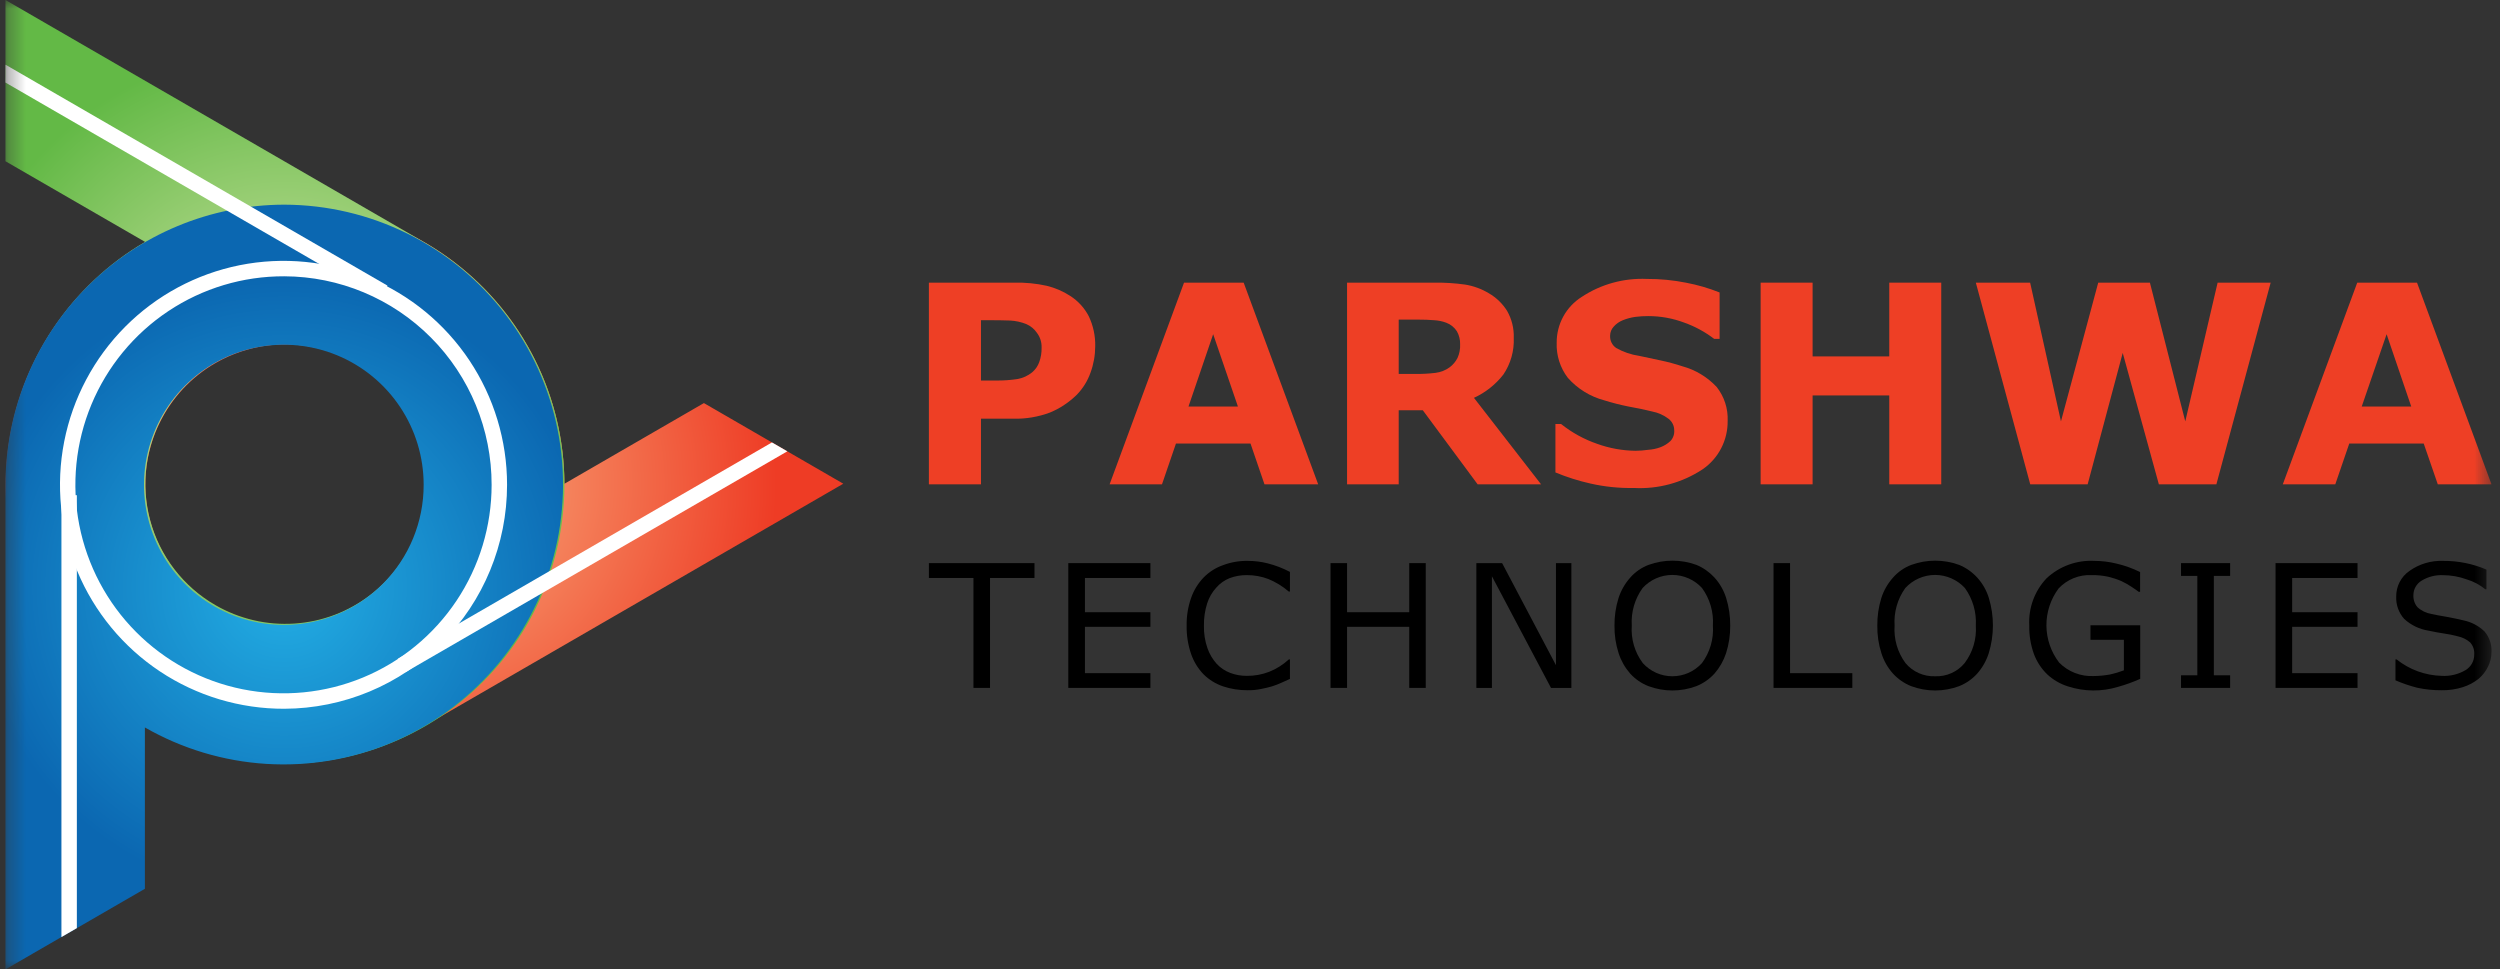 <svg xmlns="http://www.w3.org/2000/svg" width="147" height="57" viewBox="0 0 147 57" fill="none"><rect x="0" y="0" width="147" height="57" fill="#333333" stroke="none"/><mask id="mask0_42_1371" style="mask-type:luminance" maskUnits="userSpaceOnUse" x="0" y="0" width="147" height="57"><path d="M146.5 0H0.321V57H146.5V0Z" fill="white"></path></mask><g mask="url(#mask0_42_1371)"><path d="M2.517 36.706C3.598 38.575 5.036 40.212 6.748 41.524C8.461 42.836 10.415 43.797 12.498 44.352C14.581 44.908 16.753 45.046 18.89 44.761C21.027 44.475 23.087 43.77 24.952 42.687L49.586 28.442L41.39 23.701L33.189 28.445C33.179 25.925 32.592 23.44 31.472 21.183C30.353 18.926 28.731 16.957 26.731 15.427C24.732 13.898 22.409 12.849 19.941 12.361C17.473 11.873 14.926 11.96 12.496 12.614C10.067 13.268 7.82 14.473 5.929 16.135C4.037 17.797 2.552 19.872 1.588 22.2C0.624 24.527 0.206 27.046 0.367 29.561C0.528 32.076 1.264 34.521 2.517 36.706ZM23.879 24.349C24.698 25.758 25.08 27.379 24.978 29.007C24.876 30.634 24.295 32.195 23.307 33.491C22.32 34.787 20.97 35.76 19.43 36.287C17.89 36.815 16.229 36.872 14.656 36.453C13.083 36.033 11.67 35.156 10.595 33.931C9.521 32.706 8.833 31.19 8.619 29.573C8.405 27.957 8.675 26.313 9.395 24.851C10.114 23.388 11.25 22.172 12.66 21.357C13.592 20.815 14.623 20.463 15.691 20.32C16.76 20.177 17.846 20.247 18.888 20.525C19.93 20.802 20.907 21.283 21.763 21.939C22.62 22.596 23.339 23.414 23.879 24.349Z" fill="url(#paint0_radial_42_1371)"></path><path d="M31.003 36.706C33.173 32.925 33.755 28.435 32.621 24.224C31.487 20.012 28.73 16.425 24.956 14.249L0.321 0V9.481L8.531 14.224C6.357 15.492 4.504 17.244 3.112 19.343C1.721 21.443 0.83 23.834 0.507 26.334C0.185 28.833 0.439 31.373 1.251 33.758C2.063 36.143 3.411 38.309 5.191 40.09C6.971 41.87 9.135 43.218 11.517 44.028C13.899 44.838 16.434 45.089 18.928 44.762C21.422 44.435 23.808 43.539 25.902 42.142C27.995 40.745 29.741 38.886 31.003 36.706ZM9.642 24.349C10.451 22.934 11.661 21.792 13.119 21.067C14.576 20.342 16.216 20.067 17.83 20.276C19.444 20.485 20.959 21.169 22.185 22.242C23.41 23.315 24.29 24.728 24.714 26.302C25.137 27.876 25.085 29.541 24.563 31.085C24.042 32.63 23.074 33.984 21.784 34.977C20.494 35.971 18.938 36.558 17.314 36.665C15.69 36.772 14.071 36.394 12.662 35.578C11.728 35.04 10.908 34.322 10.251 33.466C9.593 32.61 9.11 31.633 8.83 30.59C8.549 29.547 8.477 28.459 8.616 27.389C8.755 26.318 9.104 25.285 9.642 24.349Z" fill="url(#paint1_radial_42_1371)"></path><path d="M16.715 12.034C12.361 12.041 8.187 13.78 5.113 16.87C2.039 19.959 0.315 24.146 0.321 28.508V57L8.519 52.261V42.774C10.702 44.026 13.143 44.759 15.653 44.916C18.164 45.073 20.677 44.651 22.999 43.681C25.321 42.712 27.39 41.221 29.045 39.324C30.701 37.426 31.9 35.173 32.549 32.739C33.198 30.304 33.281 27.752 32.79 25.28C32.299 22.808 31.248 20.483 29.718 18.482C28.188 16.482 26.22 14.86 23.966 13.742C21.711 12.624 19.231 12.04 16.715 12.034ZM16.715 36.743C15.088 36.749 13.496 36.27 12.14 35.368C10.785 34.466 9.727 33.181 9.101 31.676C8.474 30.172 8.308 28.514 8.622 26.915C8.937 25.315 9.718 23.845 10.867 22.691C12.016 21.536 13.481 20.749 15.077 20.429C16.672 20.11 18.327 20.271 19.831 20.894C21.334 21.517 22.62 22.573 23.524 23.929C24.429 25.284 24.911 26.878 24.911 28.508C24.913 30.689 24.052 32.782 22.515 34.326C20.978 35.87 18.892 36.74 16.715 36.743Z" fill="url(#paint2_radial_42_1371)"></path><path d="M16.715 41.675C14.114 41.683 11.568 40.918 9.401 39.477C7.234 38.035 5.542 35.981 4.541 33.576C3.539 31.17 3.273 28.521 3.775 25.964C4.278 23.406 5.526 21.056 7.363 19.21C9.199 17.364 11.542 16.106 14.092 15.594C16.643 15.083 19.288 15.341 21.693 16.337C24.097 17.333 26.152 19.021 27.598 21.187C29.044 23.354 29.816 25.902 29.815 28.508C29.816 31.993 28.438 35.336 25.982 37.804C23.526 40.273 20.194 41.664 16.715 41.675ZM16.715 16.246C14.293 16.237 11.923 16.948 9.904 18.29C7.886 19.632 6.31 21.543 5.377 23.783C4.444 26.022 4.195 28.488 4.662 30.87C5.129 33.251 6.29 35.44 8 37.159C9.709 38.878 11.889 40.051 14.264 40.528C16.639 41.005 19.102 40.765 21.341 39.839C23.58 38.912 25.494 37.341 26.841 35.324C28.188 33.307 28.907 30.935 28.907 28.508C28.91 25.264 27.627 22.151 25.342 19.852C23.056 17.553 19.954 16.256 16.715 16.246Z" fill="white"></path><path d="M4.519 54.574V29.119H3.612V55.1L4.519 54.574Z" fill="white"></path><path d="M45.39 26.015L23.386 38.743L23.839 39.526L46.294 26.538L45.39 26.015Z" fill="white"></path><path d="M0.321 4.855L22.328 17.579L22.78 16.793L0.324 3.804L0.321 4.855Z" fill="white"></path><path d="M64.399 20.361C64.398 20.893 64.304 21.421 64.119 21.921C63.949 22.399 63.679 22.835 63.327 23.2C62.873 23.649 62.337 24.007 61.749 24.253C61.056 24.514 60.319 24.639 59.579 24.619H57.681V28.477H54.619V16.62H59.646C60.287 16.605 60.927 16.667 61.553 16.806C62.041 16.925 62.505 17.125 62.926 17.398C63.391 17.695 63.769 18.109 64.022 18.599C64.283 19.149 64.412 19.752 64.399 20.361ZM61.246 20.432C61.255 20.122 61.159 19.819 60.972 19.572C60.816 19.343 60.598 19.163 60.344 19.055C60.046 18.936 59.731 18.866 59.411 18.848C59.109 18.839 58.71 18.827 58.201 18.827H57.681V22.375H58.55C58.982 22.381 59.413 22.351 59.84 22.286C60.15 22.228 60.441 22.094 60.687 21.896C60.878 21.736 61.024 21.527 61.108 21.291C61.207 21.016 61.253 20.724 61.246 20.432Z" fill="#EE3F25"></path><path d="M77.509 28.478H74.351L73.529 26.078H69.147L68.325 28.478H65.245L69.621 16.62H73.128L77.509 28.478ZM72.79 23.905L71.334 19.651L69.883 23.905H72.79Z" fill="#EE3F25"></path><path d="M90.613 28.477H86.884L83.662 24.125H82.244V28.477H79.207V16.62H84.33C84.936 16.611 85.542 16.649 86.142 16.732C86.641 16.812 87.12 16.987 87.552 17.249C87.985 17.501 88.35 17.854 88.616 18.278C88.892 18.761 89.029 19.311 89.009 19.868C89.041 20.633 88.827 21.389 88.398 22.023C87.939 22.612 87.346 23.082 86.668 23.393L90.613 28.477ZM85.855 20.249C85.863 19.98 85.798 19.715 85.667 19.481C85.518 19.249 85.298 19.072 85.04 18.976C84.808 18.889 84.563 18.839 84.315 18.827C84.039 18.804 83.719 18.792 83.353 18.792H82.244V21.988H83.182C83.592 21.994 84.003 21.973 84.41 21.924C84.71 21.887 84.996 21.775 85.24 21.597C85.434 21.452 85.592 21.264 85.702 21.048C85.815 20.797 85.868 20.524 85.855 20.249Z" fill="#EE3F25"></path><path d="M101.586 24.75C101.593 25.31 101.462 25.864 101.204 26.361C100.946 26.858 100.569 27.284 100.107 27.599C98.914 28.386 97.501 28.769 96.075 28.693C95.212 28.71 94.35 28.622 93.509 28.43C92.808 28.273 92.122 28.054 91.459 27.778V24.933H91.794C92.429 25.44 93.146 25.834 93.914 26.098C94.637 26.359 95.4 26.497 96.17 26.506C96.415 26.504 96.659 26.486 96.902 26.45C97.154 26.435 97.403 26.383 97.639 26.295C97.853 26.214 98.049 26.093 98.217 25.938C98.297 25.854 98.359 25.753 98.398 25.643C98.438 25.533 98.453 25.416 98.444 25.299C98.444 25.171 98.415 25.044 98.359 24.928C98.302 24.813 98.221 24.712 98.12 24.632C97.834 24.412 97.501 24.263 97.147 24.196C96.701 24.083 96.235 23.99 95.737 23.9C95.266 23.805 94.801 23.686 94.343 23.543C93.509 23.324 92.759 22.862 92.187 22.215C91.737 21.625 91.505 20.897 91.533 20.154C91.529 19.615 91.663 19.084 91.921 18.611C92.18 18.139 92.555 17.74 93.011 17.454C94.143 16.709 95.48 16.341 96.834 16.401C97.61 16.397 98.385 16.472 99.147 16.624C99.819 16.752 100.477 16.943 101.112 17.197V19.926H100.793C100.261 19.518 99.668 19.196 99.037 18.971C98.36 18.716 97.642 18.586 96.919 18.586C96.663 18.585 96.408 18.601 96.155 18.633C95.905 18.668 95.661 18.733 95.428 18.827C95.225 18.907 95.043 19.032 94.897 19.193C94.754 19.341 94.674 19.538 94.674 19.743C94.668 19.884 94.697 20.024 94.76 20.151C94.823 20.277 94.918 20.384 95.034 20.463C95.451 20.699 95.908 20.855 96.382 20.924C96.816 21.013 97.24 21.108 97.639 21.192C98.075 21.284 98.505 21.4 98.929 21.539C99.699 21.75 100.395 22.171 100.941 22.755C101.388 23.321 101.617 24.029 101.586 24.75Z" fill="#EE3F25"></path><path d="M114.145 28.478H111.089V23.252H106.581V28.478H103.525V16.62H106.581V20.957H111.089V16.62H114.145V28.478Z" fill="#EE3F25"></path><path d="M133.515 16.62L130.323 28.478H126.941L124.816 20.752L122.754 28.478H119.378L116.179 16.62H119.372L121.184 24.778L123.376 16.62H126.415L128.494 24.778L130.396 16.62H133.515Z" fill="#EE3F25"></path><path d="M146.5 28.478H143.342L142.514 26.078H138.138L137.315 28.478H134.229L138.606 16.62H142.121L146.5 28.478ZM141.781 23.905L140.333 19.651L138.869 23.905H141.781Z" fill="#EE3F25"></path><path d="M60.828 33.985H58.213V40.449H57.239V33.985H54.619V33.111H60.828V33.985Z" fill="black"></path><path d="M67.644 40.449H62.816V33.111H67.644V33.985H63.794V35.998H67.644V36.857H63.794V39.582H67.644V40.449Z" fill="black"></path><path d="M75.849 39.919C75.67 40.003 75.504 40.074 75.361 40.139C75.175 40.225 74.985 40.298 74.79 40.359C74.591 40.416 74.368 40.473 74.134 40.515C73.878 40.567 73.617 40.59 73.356 40.586C72.868 40.589 72.381 40.513 71.917 40.359C71.491 40.215 71.102 39.976 70.78 39.661C70.45 39.322 70.198 38.915 70.042 38.468C69.855 37.928 69.764 37.359 69.775 36.787C69.765 36.238 69.852 35.691 70.032 35.173C70.187 34.72 70.439 34.307 70.769 33.961C71.084 33.638 71.469 33.39 71.895 33.239C72.365 33.059 72.865 32.971 73.368 32.98C73.764 32.979 74.159 33.028 74.544 33.126C74.997 33.242 75.435 33.41 75.849 33.628V34.782H75.778C75.42 34.474 75.015 34.225 74.578 34.046C74.172 33.891 73.74 33.813 73.306 33.817C72.964 33.814 72.625 33.874 72.305 33.994C71.999 34.114 71.727 34.308 71.513 34.557C71.27 34.824 71.089 35.139 70.98 35.483C70.847 35.905 70.784 36.345 70.791 36.787C70.78 37.241 70.851 37.693 71.001 38.121C71.119 38.458 71.302 38.767 71.54 39.032C71.762 39.27 72.035 39.454 72.341 39.568C72.65 39.684 72.979 39.743 73.31 39.74C73.761 39.745 74.209 39.664 74.63 39.501C75.055 39.331 75.446 39.084 75.784 38.774H75.849V39.919Z" fill="black"></path><path d="M83.834 40.449H82.863V36.857H79.207V40.449H78.235V33.111H79.207V35.998H82.863V33.111H83.834V40.449Z" fill="black"></path><path d="M92.397 40.449H91.199L87.725 33.886V40.449H86.81V33.111H88.324L91.49 39.112V33.111H92.397V40.449Z" fill="black"></path><path d="M100.813 33.962C101.126 34.308 101.359 34.718 101.499 35.163C101.661 35.689 101.741 36.237 101.737 36.788C101.742 37.339 101.659 37.888 101.491 38.413C101.346 38.851 101.115 39.257 100.813 39.605C100.517 39.931 100.151 40.184 99.743 40.347C98.836 40.684 97.839 40.684 96.933 40.347C96.52 40.187 96.151 39.933 95.853 39.605C95.548 39.256 95.317 38.849 95.175 38.408C95.005 37.885 94.924 37.337 94.932 36.788C94.926 36.24 95.005 35.696 95.167 35.173C95.311 34.725 95.546 34.312 95.859 33.962C96.152 33.628 96.522 33.372 96.936 33.215C97.845 32.884 98.841 32.884 99.75 33.215C100.154 33.384 100.516 33.639 100.813 33.962ZM100.719 36.788C100.77 35.998 100.544 35.216 100.08 34.577C99.858 34.334 99.588 34.14 99.287 34.008C98.986 33.875 98.661 33.806 98.332 33.806C98.003 33.806 97.678 33.875 97.377 34.008C97.076 34.14 96.806 34.334 96.584 34.577C96.123 35.218 95.898 35.999 95.948 36.788C95.893 37.576 96.123 38.357 96.596 38.99C96.815 39.233 97.084 39.428 97.383 39.562C97.683 39.695 98.007 39.764 98.335 39.764C98.663 39.764 98.987 39.695 99.287 39.562C99.586 39.428 99.855 39.233 100.075 38.99C100.544 38.356 100.773 37.575 100.719 36.788Z" fill="black"></path><path d="M108.917 40.449H104.284V33.111H105.255V39.582H108.917V40.449Z" fill="black"></path><path d="M116.262 33.962C116.575 34.307 116.809 34.717 116.945 35.163C117.266 36.223 117.263 37.355 116.937 38.413C116.796 38.852 116.567 39.258 116.262 39.605C115.968 39.93 115.603 40.184 115.196 40.347C114.287 40.684 113.288 40.684 112.379 40.347C111.97 40.184 111.603 39.93 111.305 39.605C110.997 39.259 110.766 38.851 110.627 38.408C110.459 37.884 110.378 37.337 110.386 36.788C110.38 36.24 110.459 35.696 110.619 35.173C110.761 34.724 110.997 34.312 111.311 33.962C111.602 33.629 111.971 33.372 112.385 33.215C113.293 32.884 114.288 32.884 115.196 33.215C115.602 33.383 115.966 33.638 116.262 33.962ZM116.179 36.788C116.224 35.999 115.998 35.218 115.537 34.577C115.314 34.334 115.043 34.14 114.741 34.008C114.439 33.875 114.114 33.806 113.784 33.806C113.454 33.806 113.128 33.875 112.826 34.008C112.525 34.14 112.254 34.334 112.031 34.577C111.573 35.219 111.35 36 111.402 36.788C111.348 37.574 111.574 38.355 112.042 38.99C112.254 39.243 112.522 39.445 112.824 39.579C113.126 39.713 113.454 39.776 113.785 39.764C114.114 39.777 114.442 39.715 114.743 39.58C115.044 39.446 115.31 39.244 115.52 38.99C115.997 38.359 116.231 37.577 116.179 36.788Z" fill="black"></path><path d="M125.845 39.915C125.421 40.106 124.984 40.264 124.536 40.388C123.576 40.68 122.549 40.67 121.594 40.36C121.141 40.217 120.725 39.975 120.377 39.652C120.03 39.316 119.763 38.907 119.594 38.455C119.401 37.917 119.309 37.349 119.321 36.778C119.294 36.27 119.37 35.761 119.545 35.282C119.721 34.804 119.992 34.368 120.343 33.999C120.72 33.648 121.163 33.377 121.647 33.202C122.131 33.027 122.645 32.951 123.158 32.98C123.587 32.981 124.015 33.033 124.432 33.135C124.919 33.246 125.39 33.415 125.838 33.637V34.797H125.753C125.649 34.717 125.502 34.614 125.306 34.487C125.124 34.368 124.934 34.262 124.737 34.168C124.49 34.061 124.233 33.976 123.971 33.914C123.649 33.844 123.319 33.811 122.989 33.817C122.627 33.798 122.267 33.859 121.931 33.994C121.596 34.13 121.294 34.336 121.046 34.6C120.576 35.231 120.324 35.999 120.33 36.787C120.336 37.574 120.599 38.338 121.079 38.962C121.344 39.229 121.662 39.438 122.013 39.574C122.363 39.71 122.738 39.77 123.114 39.751C123.431 39.748 123.748 39.718 124.06 39.661C124.341 39.6 124.616 39.519 124.884 39.416V37.619H122.92V36.764H125.845V39.915Z" fill="black"></path><path d="M131.132 40.449H128.244V39.708H129.203V33.863H128.244V33.111H131.132V33.863H130.174V39.708H131.132V40.449Z" fill="black"></path><path d="M138.623 40.449H133.802V33.111H138.623V33.985H134.779V35.998H138.623V36.857H134.779V39.582H138.623V40.449Z" fill="black"></path><path d="M146.5 38.355C146.498 38.649 146.427 38.939 146.295 39.201C146.162 39.475 145.974 39.718 145.741 39.915C145.466 40.132 145.155 40.297 144.822 40.403C144.414 40.533 143.988 40.595 143.56 40.586C143.081 40.589 142.604 40.54 142.135 40.44C141.697 40.328 141.268 40.182 140.853 40.003V38.774H140.92C141.675 39.376 142.605 39.715 143.569 39.74C144.064 39.77 144.556 39.651 144.982 39.398C145.137 39.303 145.265 39.17 145.353 39.011C145.442 38.852 145.487 38.673 145.485 38.492C145.496 38.362 145.48 38.231 145.439 38.108C145.397 37.985 145.331 37.871 145.245 37.774C145.038 37.595 144.788 37.472 144.52 37.416C144.257 37.344 143.989 37.29 143.718 37.252C143.433 37.21 143.129 37.154 142.805 37.084C142.266 37.001 141.764 36.759 141.364 36.389C141.045 36.031 140.877 35.562 140.897 35.083C140.893 34.787 140.961 34.494 141.096 34.23C141.232 33.967 141.43 33.74 141.673 33.572C142.248 33.163 142.941 32.954 143.646 32.98C144.524 32.971 145.395 33.145 146.203 33.492V34.647H146.134C145.809 34.382 145.435 34.184 145.033 34.065C144.588 33.904 144.119 33.821 143.646 33.82C143.203 33.8 142.765 33.913 142.387 34.145C142.241 34.233 142.121 34.357 142.037 34.505C141.953 34.652 141.908 34.819 141.908 34.99C141.894 35.247 141.978 35.501 142.143 35.699C142.374 35.913 142.665 36.053 142.976 36.102C143.187 36.153 143.485 36.206 143.873 36.271C144.257 36.341 144.583 36.412 144.855 36.478C145.32 36.574 145.749 36.8 146.09 37.13C146.38 37.47 146.527 37.909 146.5 38.355Z" fill="black"></path></g><defs><radialGradient id="paint0_radial_42_1371" cx="0" cy="0" r="1" gradientUnits="userSpaceOnUse" gradientTransform="translate(24.956 28.468) scale(20.926 20.965)"><stop stop-color="#F9B281"></stop><stop offset="0.989" stop-color="#EE3C25"></stop></radialGradient><radialGradient id="paint1_radial_42_1371" cx="0" cy="0" r="1" gradientUnits="userSpaceOnUse" gradientTransform="translate(16.758 22.452) scale(19.651 19.688)"><stop stop-color="#D9E7AB"></stop><stop offset="1" stop-color="#63B946"></stop></radialGradient><radialGradient id="paint2_radial_42_1371" cx="0" cy="0" r="1" gradientUnits="userSpaceOnUse" gradientTransform="translate(16.713 34.517) scale(19.651 19.687)"><stop stop-color="#23AFE5"></stop><stop offset="0.927" stop-color="#0B67B1"></stop></radialGradient></defs></svg>
